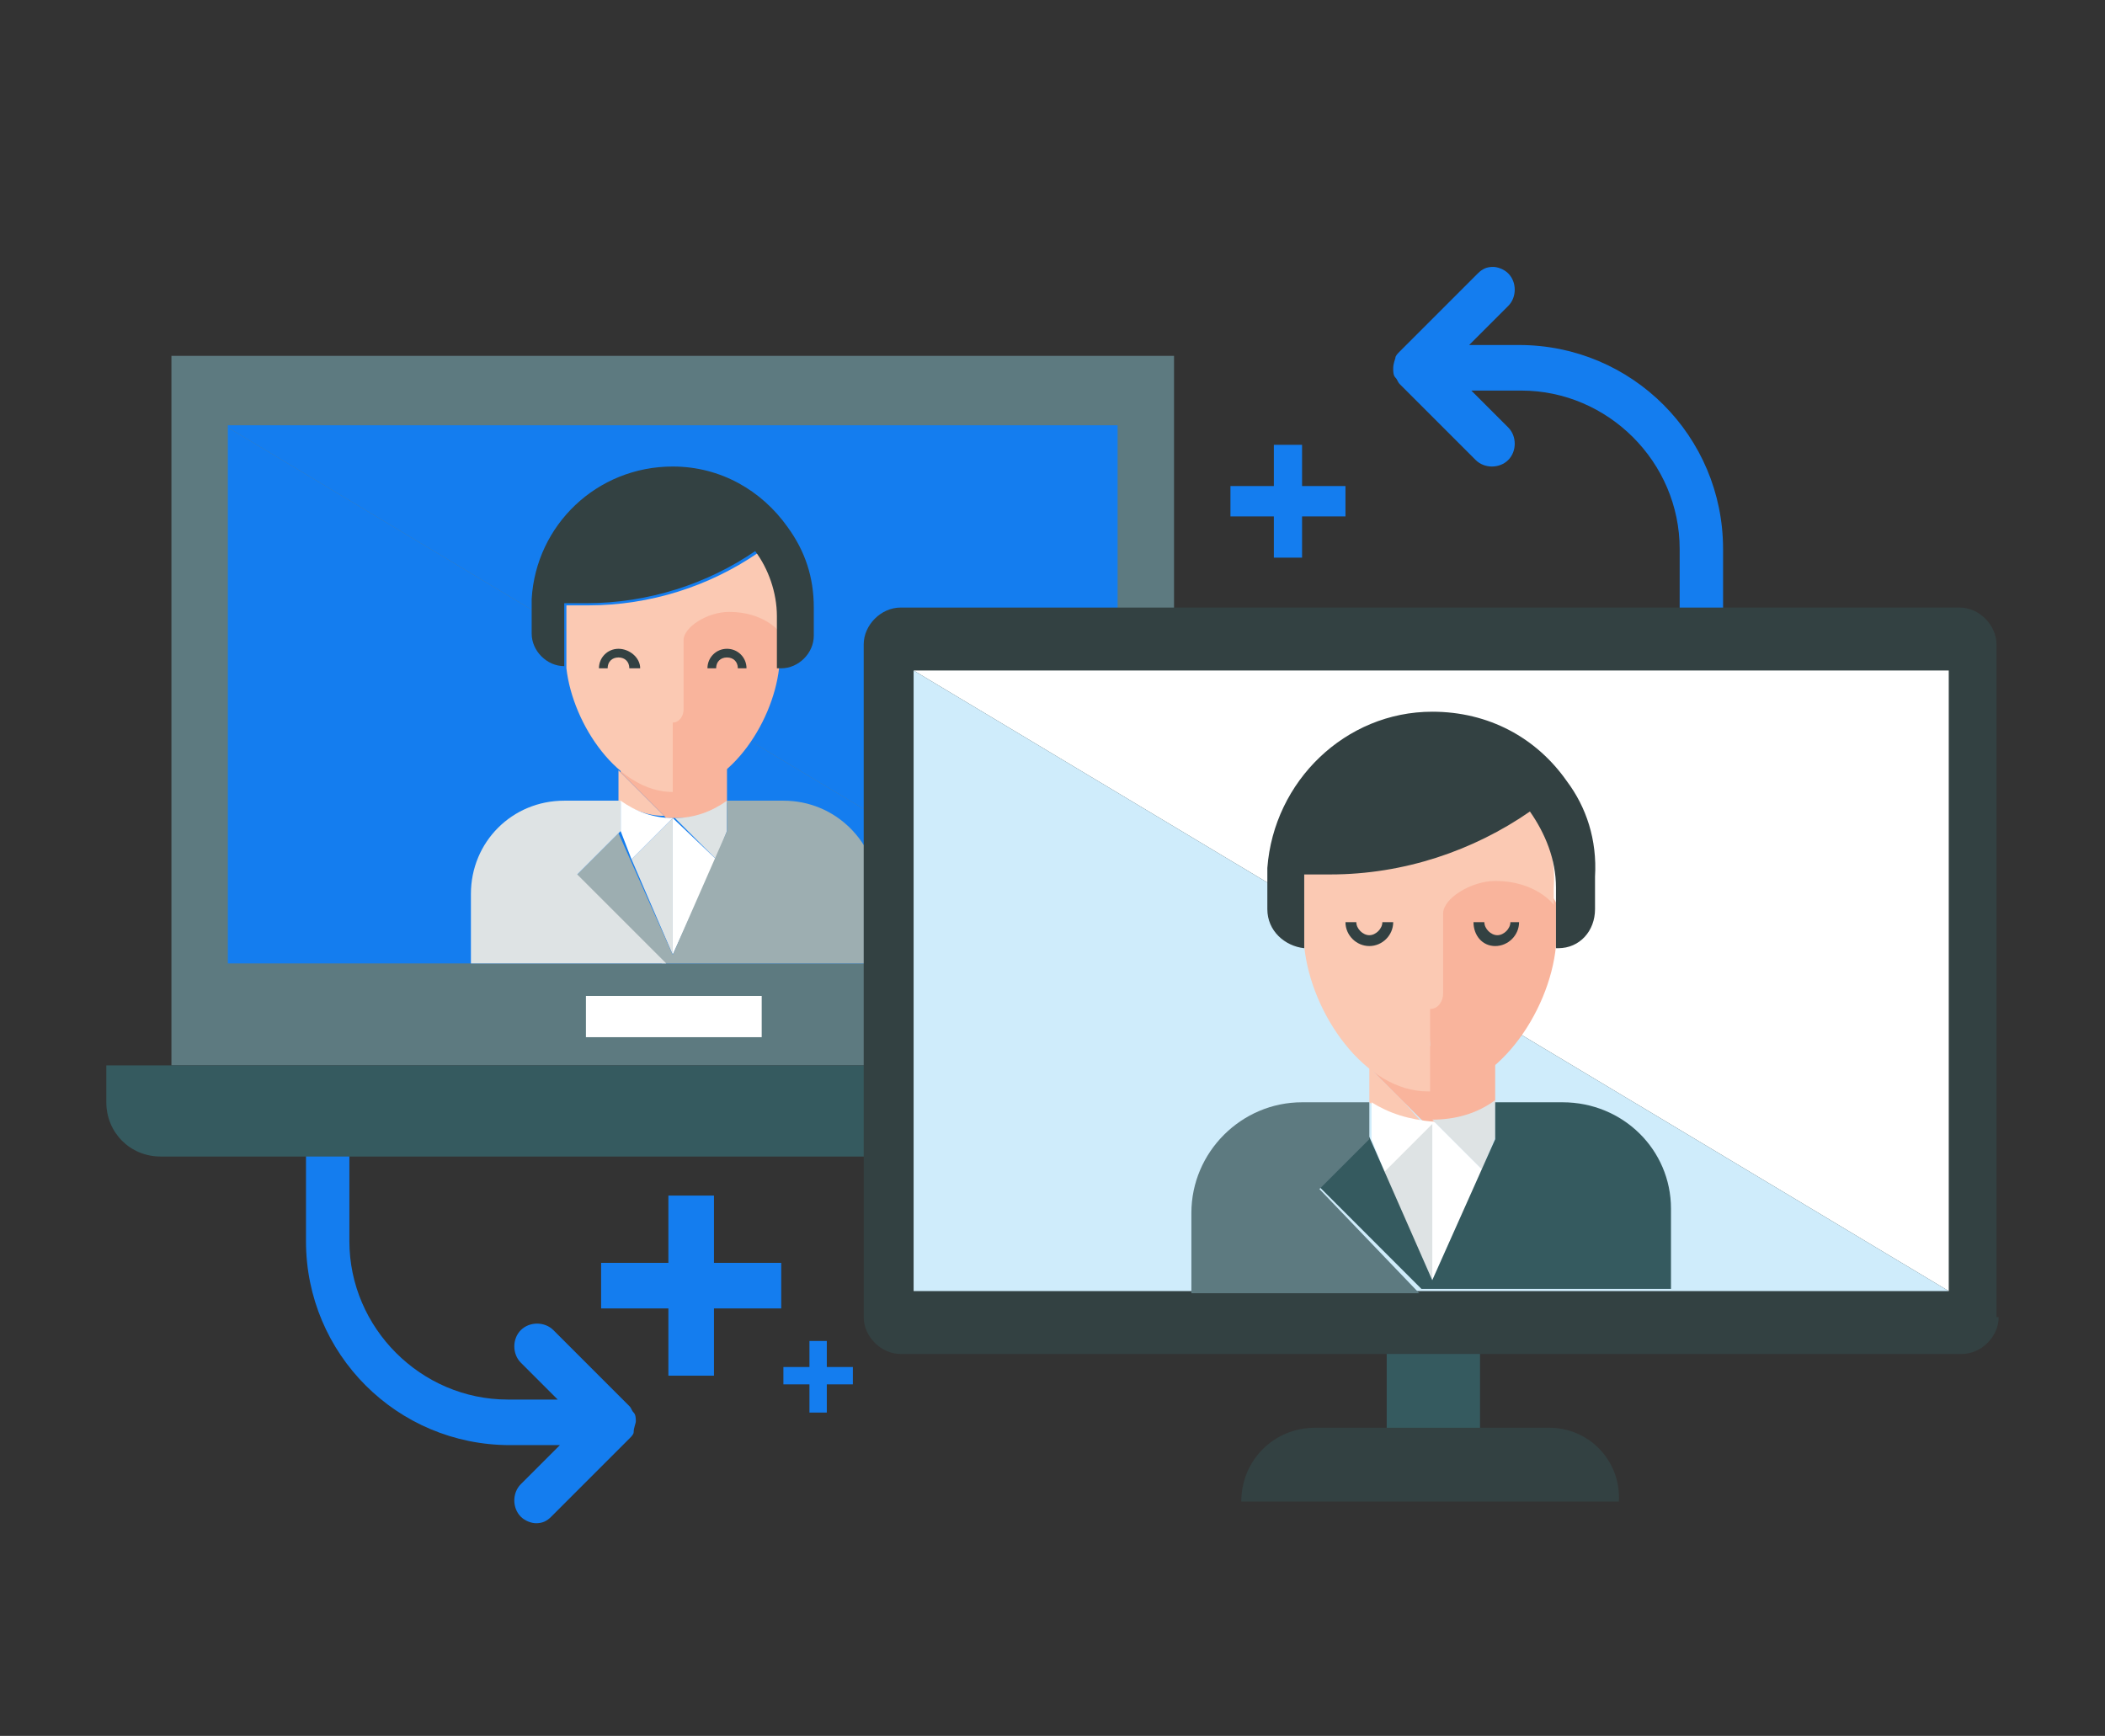 <?xml version="1.0" encoding="utf-8"?>
<!-- Generator: Adobe Illustrator 27.5.0, SVG Export Plug-In . SVG Version: 6.00 Build 0)  -->
<svg version="1.1" id="Layer_1" xmlns="http://www.w3.org/2000/svg" xmlns:xlink="http://www.w3.org/1999/xlink" x="0px" y="0px"
	 viewBox="0 0 97 80" style="enable-background:new 0 0 97 80;" xml:space="preserve">
<rect x="0" y="0" width="97" height="80" fill="#333333" stroke="none"/>
<style type="text/css">
	.st0{fill:#F7F8F9;}
	.st1{fill:none;}
	.st2{fill:#F16328;}
	.st3{fill:#E5E5E5;}
	.st4{fill:#0B4868;}
	.st5{fill:#4BC3D0;}
	.st6{fill:#D6AF94;}
	.st7{fill:#F2C7A4;}
	.st8{fill:#D0D3DB;}
	.st9{fill:#435B79;}
	.st10{fill:#BCCAC5;}
	.st11{fill:#E2B899;}
	.st12{fill:#3B2617;}
	.st13{fill:#3F77BB;}
	.st14{fill:#FFFFFF;}
	.st15{fill:#333237;}
	.st16{fill:#B3B2B3;}
	.st17{fill:#292728;}
	.st18{fill:#DA4643;}
	.st19{fill:#3553A3;}
	.st20{fill:#202351;}
	.st21{fill:#147DEF;}
	.st22{fill:#5D7A80;}
	.st23{fill:#355A5F;}
	.st24{fill:#DEE3E4;}
	.st25{fill:#FBC9B3;}
	.st26{fill:#F9B49C;}
	.st27{fill:#334142;}
	.st28{fill:#9DAEB1;}
	.st29{fill:#CFECFB;}
	.st30{fill:#0542CC;}
	.st31{fill:#212352;}
</style>
<g>
	<path class="st21" d="M29.3,65.5L29.3,65.5L29.3,65.5c0-0.1,0-0.3-0.1-0.4c0,0,0,0,0,0c-0.1-0.1-0.1-0.2-0.2-0.3l-3.5-3.5
		c-0.4-0.4-1.1-0.4-1.5,0c-0.4,0.4-0.4,1.1,0,1.5l1.7,1.7h-2.3c-4,0-7.3-3.3-7.3-7.3v-4.4c0-0.6-0.5-1-1-1c-0.6,0-1,0.5-1,1v4.4
		c0,5.2,4.2,9.4,9.4,9.4h2.3l-1.8,1.8c-0.4,0.4-0.4,1.1,0,1.5c0.2,0.2,0.5,0.3,0.7,0.3c0.3,0,0.5-0.1,0.7-0.3l3.6-3.6
		c0.1-0.1,0.2-0.2,0.2-0.3c0,0,0,0,0,0C29.2,65.8,29.3,65.6,29.3,65.5z"/>
	<path class="st21" d="M64.2,17L64.2,17L64.2,17c0,0.1,0,0.3,0.1,0.4c0,0,0,0,0,0c0.1,0.1,0.1,0.2,0.2,0.3l3.5,3.5
		c0.4,0.4,1.1,0.4,1.5,0c0.4-0.4,0.4-1.1,0-1.5l-1.7-1.7h2.3c4,0,7.3,3.3,7.3,7.3v4.4c0,0.6,0.5,1,1,1c0.6,0,1-0.5,1-1v-4.4
		c0-5.2-4.2-9.4-9.4-9.4h-2.3l1.8-1.8c0.4-0.4,0.4-1.1,0-1.5c-0.2-0.2-0.5-0.3-0.7-0.3c-0.3,0-0.5,0.1-0.7,0.3l-3.6,3.6
		c-0.1,0.1-0.2,0.2-0.2,0.3c0,0,0,0,0,0C64.2,16.8,64.2,16.9,64.2,17z"/>
	<g>
		<g>
			<g>
				<polygon class="st21" points="62,22.4 60,22.4 60,20.5 58.7,20.5 58.7,22.4 56.7,22.4 56.7,23.8 58.7,23.8 58.7,25.7 60,25.7 
					60,23.8 62,23.8 				"/>
			</g>
		</g>
	</g>
	<g>
		<g>
			<g>
				<polygon class="st21" points="39.3,63 38.1,63 38.1,61.8 37.3,61.8 37.3,63 36.1,63 36.1,63.8 37.3,63.8 37.3,65.1 38.1,65.1 
					38.1,63.8 39.3,63.8 				"/>
			</g>
		</g>
	</g>
	<g>
		<g>
			<g>
				<polygon class="st21" points="36,58.2 32.9,58.2 32.9,55.1 30.8,55.1 30.8,58.2 27.7,58.2 27.7,60.3 30.8,60.3 30.8,63.4 
					32.9,63.4 32.9,60.3 36,60.3 				"/>
			</g>
		</g>
	</g>
	<g>
		<rect x="7.9" y="16.4" class="st22" width="46.2" height="32.7"/>
	</g>
	<g>
		<polygon class="st21" points="10.5,19.6 51.5,19.6 51.5,44.3 10.5,19.7 		"/>
		<polygon class="st21" points="51.5,44.3 51.5,44.4 10.5,44.4 10.5,19.7 		"/>
	</g>
	<g>
		<path class="st23" d="M7.4,53.3h10.3h36.9c1.4,0,2.5-1.1,2.5-2.5v-1.7H17.7H4.9v1.7C4.9,52.2,6,53.3,7.4,53.3z"/>
	</g>
	<rect x="27" y="45.9" class="st14" width="8.1" height="1.9"/>
	<g>
		<g>
			<g>
				<g>
					<polygon class="st14" points="33,39.6 31,37.7 31,44 					"/>
				</g>
				<g>
					<polygon class="st24" points="29.1,39.6 31,44 31,37.7 					"/>
				</g>
				<g>
					<path class="st25" d="M29.9,36.9l-1.4-1.4v1.4h0c0.6,0.4,1.3,0.7,2.1,0.7L29.9,36.9z"/>
				</g>
				<g>
					<path class="st26" d="M28.6,34.7v0.9l1.4,1.4l0.7,0.7c0.1,0,0.2,0,0.4,0c0.1,0,0.2,0,0.2,0c0.8,0,1.6-0.3,2.2-0.7l0,0v-2.3
						H28.6z"/>
				</g>
				<g>
					<g>
						<path class="st26" d="M33.3,27.9c-0.9,0-2.1,0.8-2.6,1.5l0.3,7.1c2.5,0,4.6-3.1,4.9-5.7c0-0.2,0-0.4,0-0.6v-1.1
							C35.7,28.4,34,27.9,33.3,27.9z"/>
					</g>
					<g>
						<path class="st25" d="M34.9,25.5c-2.2,1.5-4.9,2.4-7.8,2.4c-0.3,0-0.7,0-1,0c0,0.2,0,0.4,0,0.6v1.7c0,0.2,0,0.4,0,0.6
							c0.3,2.6,2.4,5.7,4.9,5.7c0,0,0,0,0,0v-3.2c0.3,0,0.5-0.3,0.5-0.6v-3.2c0-0.6,1.1-1.3,2.1-1.3c1.6,0,2.3,0.9,2.3,0.9v-0.7
							C35.9,27.3,35.5,26.3,34.9,25.5z"/>
					</g>
					<g>
						<path class="st27" d="M36.3,24.3c-1.2-1.7-3.1-2.8-5.3-2.8c-3.5,0-6.3,2.7-6.5,6.1c0,0.1,0,0.2,0,0.3v1.3
							c0,0.8,0.7,1.5,1.5,1.5h0c0-0.2,0-0.4,0-0.6v-1.7c0-0.2,0-0.4,0-0.6c0.3,0,0.7,0,1,0c2.9,0,5.6-0.9,7.8-2.4c0,0,0,0,0,0
							c0.6,0.8,1,1.9,1,3v0.7v1.1c0,0.2,0,0.4,0,0.6H36c0.8,0,1.5-0.7,1.5-1.5V28C37.5,26.6,37.1,25.4,36.3,24.3z"/>
					</g>
				</g>
				<g>
					<path class="st14" d="M28.6,36.9L28.6,36.9l0,1.4l0.5,1.3l1.9-1.9C30.1,37.7,29.3,37.4,28.6,36.9z"/>
				</g>
				<g>
					<path class="st24" d="M33.5,38.3L33.5,38.3l0-1.4h0c-0.7,0.5-1.5,0.8-2.4,0.8l1.9,1.9L33.5,38.3z"/>
				</g>
				<g>
					<path class="st28" d="M36.1,36.9h-2.6l0,1.4L31,44l-2.5-5.6l-2,2l4,4H31h3.9h5.6v-3.2v0C40.4,38.8,38.5,36.9,36.1,36.9z"/>
				</g>
				<g>
					<g>
						<path class="st24" d="M26.6,40.3l2-2v-1.4h-2.6h0c-2.4,0-4.3,1.9-4.3,4.3v3.2h5.6h3.4L26.6,40.3z"/>
					</g>
				</g>
			</g>
			<g>
				<g>
					<path class="st27" d="M29.5,30.8H29c0-0.3-0.2-0.5-0.5-0.5c-0.3,0-0.5,0.2-0.5,0.5h-0.4c0-0.5,0.4-0.9,0.9-0.9
						C29,29.9,29.5,30.3,29.5,30.8z"/>
				</g>
			</g>
			<g>
				<g>
					<path class="st27" d="M34.4,30.8H34c0-0.3-0.2-0.5-0.5-0.5c-0.3,0-0.5,0.2-0.5,0.5h-0.4c0-0.5,0.4-0.9,0.9-0.9
						C34,29.9,34.4,30.3,34.4,30.8z"/>
				</g>
			</g>
		</g>
	</g>
	<g>
		<rect x="63.9" y="60.9" class="st23" width="4.3" height="6.9"/>
	</g>
	<g>
		<path class="st27" d="M92.1,60.7c0,0.9-0.8,1.7-1.7,1.7H41.5c-0.9,0-1.7-0.8-1.7-1.7V29.7c0-0.9,0.8-1.7,1.7-1.7h48.8
			c0.9,0,1.7,0.8,1.7,1.7V60.7z"/>
	</g>
	<g>
		<g>
			<polygon class="st14" points="89.8,30.9 89.8,59.5 42.1,30.9 			"/>
		</g>
		<g>
			<polygon class="st29" points="89.8,59.5 42.1,59.5 42.1,30.9 			"/>
		</g>
	</g>
	<g>
		<g>
			<path class="st27" d="M71.4,65.8H60.6c-1.9,0-3.4,1.5-3.4,3.4h17.4C74.7,67.3,73.2,65.8,71.4,65.8z"/>
		</g>
	</g>
	<g>
		<g>
			<g>
				<g>
					<polygon class="st14" points="68.3,53.9 66,51.6 66,59 					"/>
				</g>
				<g>
					<polygon class="st24" points="63.7,53.9 66,59 66,51.6 					"/>
				</g>
				<g>
					<path class="st25" d="M64.7,50.8l-1.6-1.6v1.6h0c0.7,0.5,1.5,0.8,2.4,0.9L64.7,50.8z"/>
				</g>
				<g>
					<path class="st26" d="M63.1,48.1v1.1l1.6,1.6l0.9,0.9c0.1,0,0.3,0,0.4,0c0.1,0,0.2,0,0.3,0c1-0.1,1.8-0.4,2.6-0.9l0,0v-2.6
						H63.1z"/>
				</g>
				<g>
					<g>
						<path class="st26" d="M68.7,40.2c-1.1,0-2.4,1-3.1,1.8l0.4,8.3c2.9,0,5.4-3.6,5.7-6.7c0-0.2,0-0.5,0-0.7v-1.3
							C71.4,40.8,69.5,40.2,68.7,40.2z"/>
					</g>
					<g>
						<path class="st25" d="M70.5,37.3c-2.6,1.8-5.8,2.9-9.2,2.9c-0.4,0-0.8,0-1.2,0c0,0.2,0,0.5,0,0.7v2c0,0.2,0,0.5,0,0.7
							c0.3,3.1,2.8,6.7,5.7,6.7c0,0,0,0,0.1,0v-3.8c0.4,0,0.6-0.4,0.6-0.7v-3.7c0-0.7,1.3-1.5,2.4-1.5c1.9,0,2.7,1.1,2.7,1.1v-0.8
							C71.7,39.5,71.3,38.3,70.5,37.3z"/>
					</g>
					<g>
						<path class="st27" d="M72.2,36c-1.4-2-3.6-3.2-6.2-3.2c-4,0-7.3,3.2-7.6,7.2c0,0.1,0,0.3,0,0.4v1.5c0,1,0.8,1.7,1.7,1.8h0
							c0-0.2,0-0.5,0-0.7v-2c0-0.2,0-0.5,0-0.7c0.4,0,0.8,0,1.2,0c3.4,0,6.6-1.1,9.2-2.9c0,0,0,0,0,0c0.7,1,1.2,2.2,1.2,3.5v0.8v1.3
							c0,0.2,0,0.5,0,0.7h0.1c1,0,1.7-0.8,1.7-1.8v-1.5C73.6,38.7,73.1,37.2,72.2,36z"/>
					</g>
				</g>
				<g>
					<path class="st14" d="M63.2,50.8L63.2,50.8l0,1.7l0.6,1.5l2.3-2.3C64.9,51.6,64,51.3,63.2,50.8z"/>
				</g>
				<g>
					<path class="st24" d="M68.9,52.4L68.9,52.4l0-1.7h0c-0.8,0.6-1.8,0.9-2.9,0.9l2.3,2.3L68.9,52.4z"/>
				</g>
				<g>
					<path class="st23" d="M72,50.8h-3.1l0,1.7L66,59l-2.9-6.6l-2.3,2.3l4.7,4.7H66h4.5H77v-3.7v0C77,53,74.8,50.8,72,50.8z"/>
				</g>
				<g>
					<g>
						<path class="st22" d="M60.8,54.8l2.3-2.3v-1.7H60h0c-2.8,0-5.1,2.3-5.1,5.1v3.7h6.5h4L60.8,54.8z"/>
					</g>
				</g>
			</g>
			<g>
				<g>
					<path class="st27" d="M64.2,42.5h-0.5c0,0.3-0.3,0.6-0.6,0.6c-0.3,0-0.6-0.3-0.6-0.6H62c0,0.6,0.5,1.1,1.1,1.1
						C63.7,43.6,64.2,43.1,64.2,42.5z"/>
				</g>
			</g>
			<g>
				<g>
					<path class="st27" d="M67.9,42.5h0.5c0,0.3,0.3,0.6,0.6,0.6c0.3,0,0.6-0.3,0.6-0.6H70c0,0.6-0.5,1.1-1.1,1.1
						C68.3,43.6,67.9,43.1,67.9,42.5z"/>
				</g>
			</g>
		</g>
	</g>
</g>
</svg>
